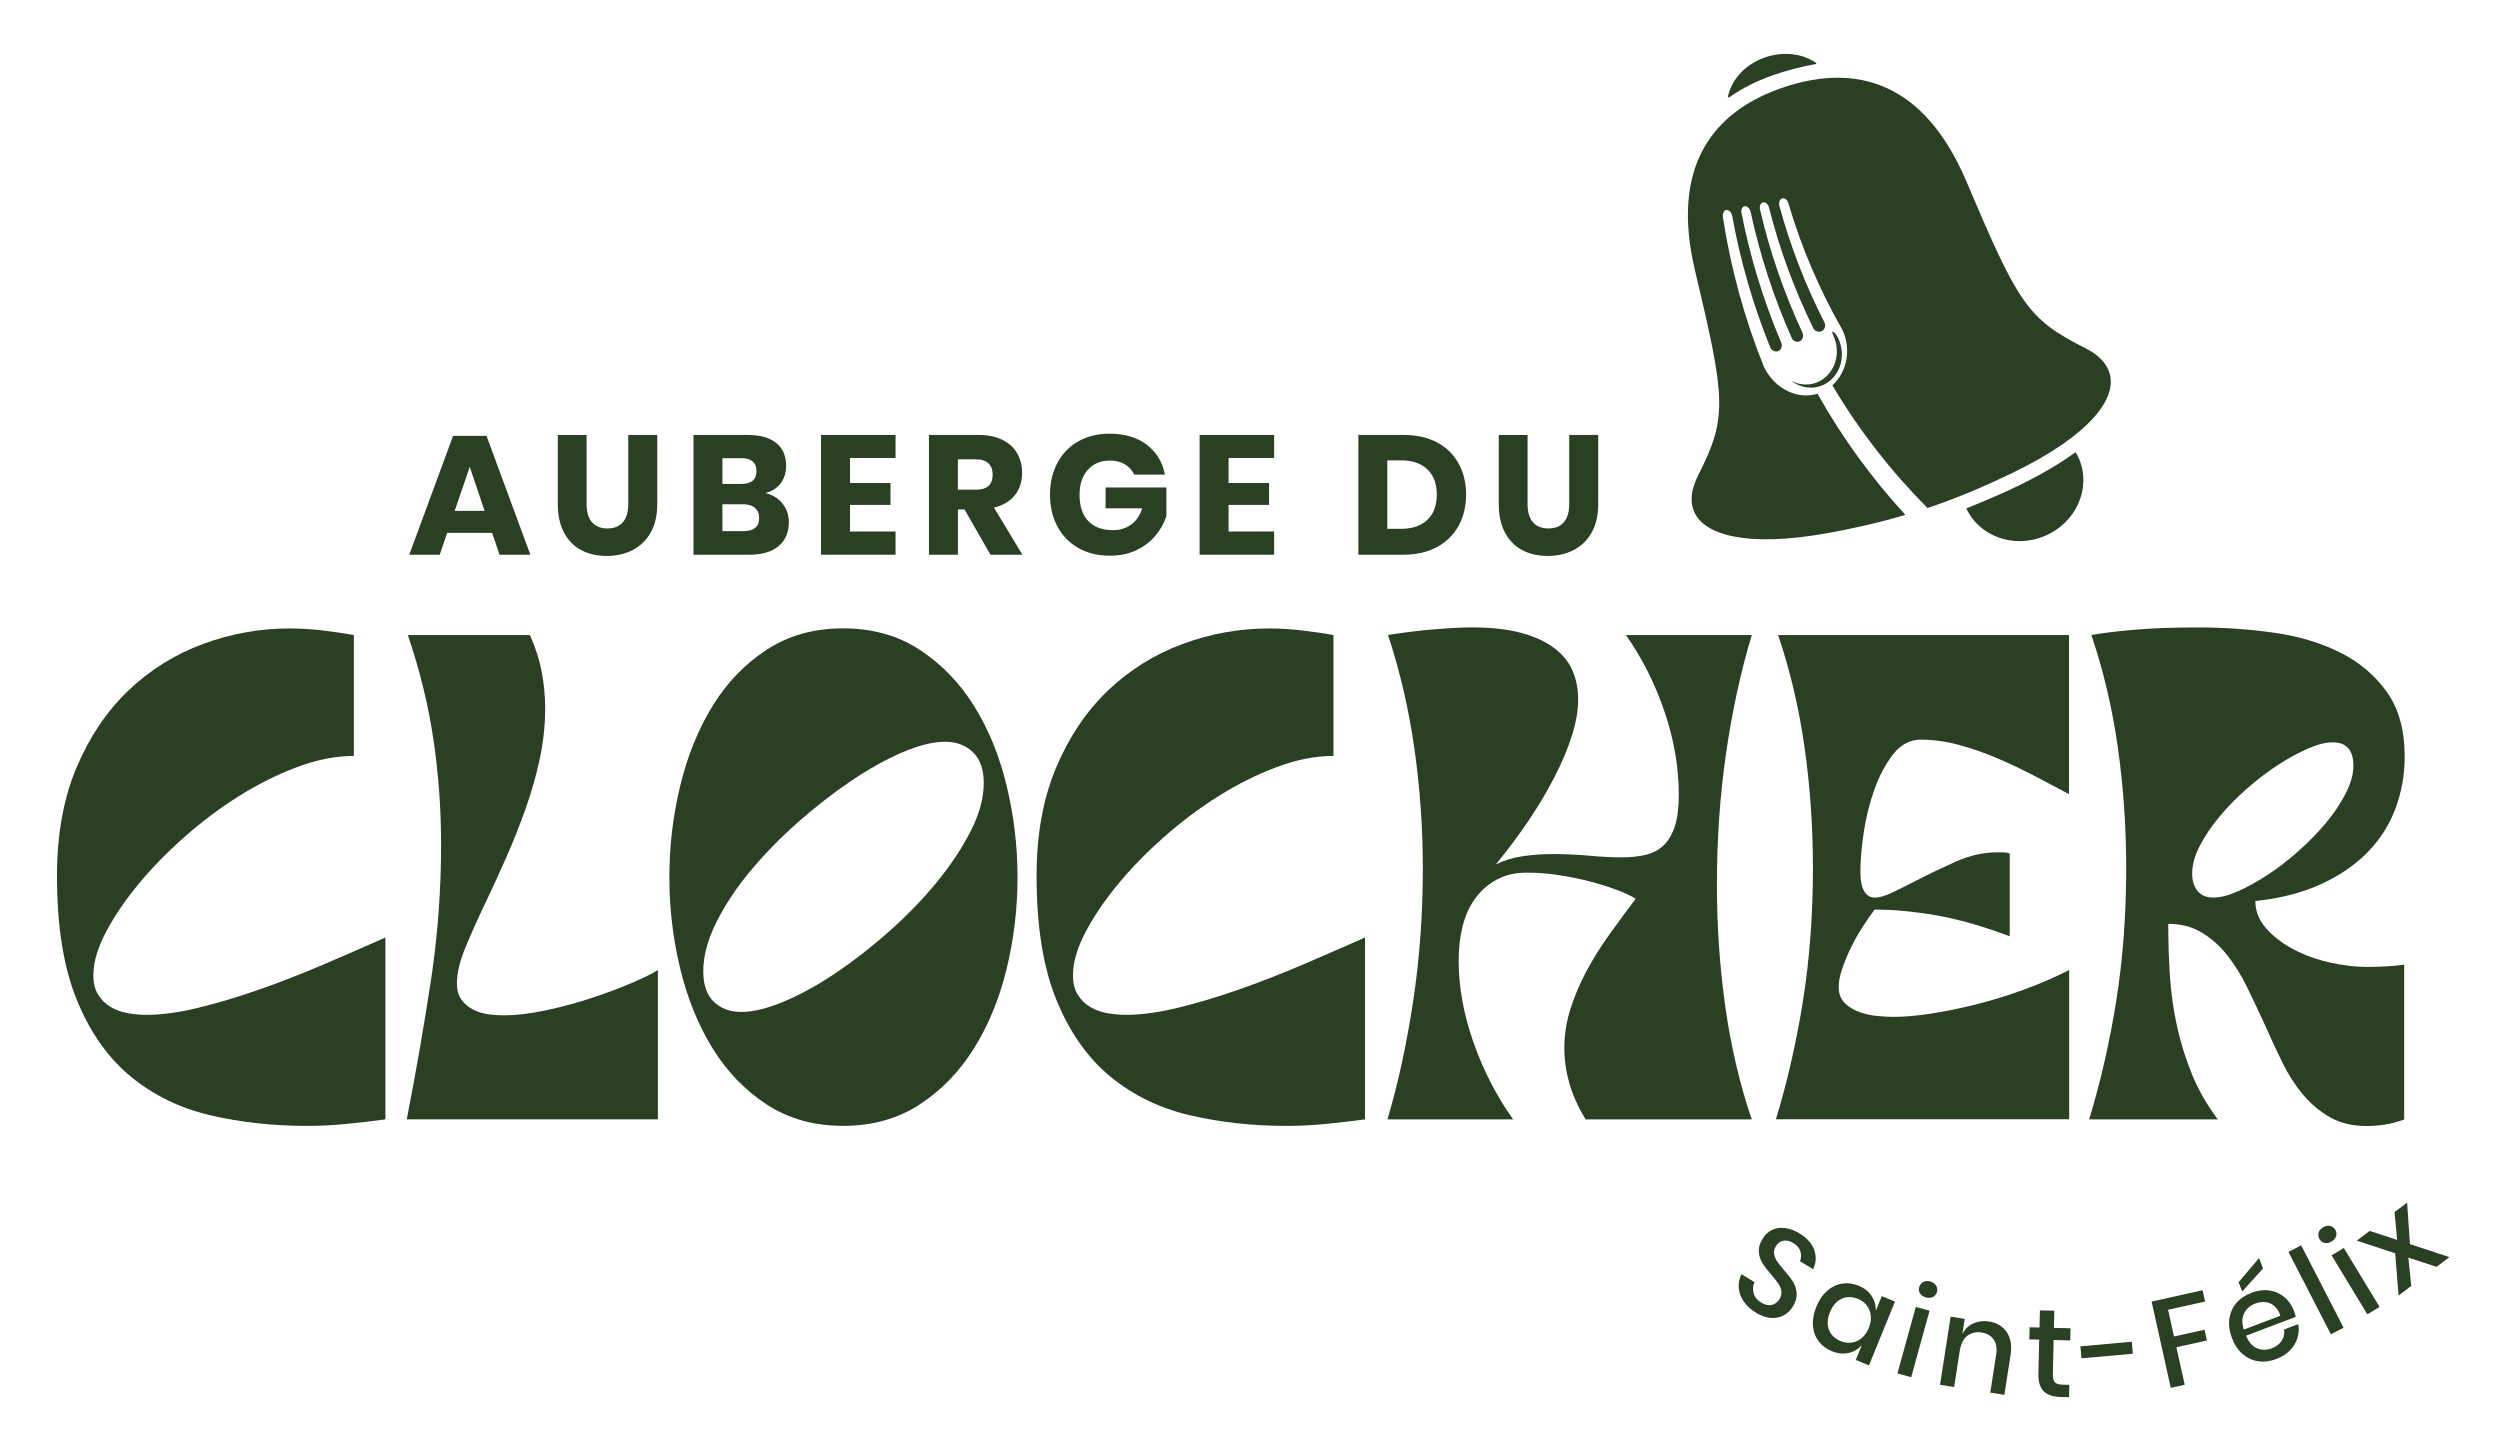 <?xml version="1.0" encoding="UTF-8"?><svg id="Calque_1" xmlns="http://www.w3.org/2000/svg" viewBox="0 0 533.97 308.22"><defs><style>.cls-1,.cls-2{fill:#294022;}.cls-2{fill-rule:evenodd;}</style></defs><path class="cls-1" d="m82.34,239.08c-2.87.39-5.7.72-8.49.99-2.79.27-5.55.41-8.26.41-7.29,0-14.18-.76-20.66-2.27-6.48-1.51-12.14-4.27-16.99-8.26-4.85-3.99-8.69-9.44-11.52-16.35-2.83-6.9-4.25-15.75-4.25-26.53,0-8.84,1.4-16.56,4.19-23.16,2.79-6.59,6.5-12.08,11.11-16.47,4.61-4.38,9.91-7.68,15.88-9.89,5.97-2.21,12.14-3.32,18.5-3.32,2.33,0,4.63.14,6.92.41,2.29.27,4.56.6,6.81.99v25.83c-3.88,0-7.93.8-12.16,2.39-4.23,1.59-8.38,3.67-12.45,6.23-4.07,2.56-7.97,5.49-11.69,8.79-3.72,3.3-7,6.67-9.83,10.12-2.83,3.45-5.1,6.81-6.81,10.07-1.71,3.26-2.6,6.17-2.68,8.73-.08,1.86.23,3.38.93,4.54.7,1.16,1.61,2.08,2.73,2.74,1.12.66,2.37,1.11,3.72,1.34,1.36.23,2.66.35,3.9.35,3.26,0,6.96-.5,11.11-1.51,4.15-1.01,8.49-2.31,13.03-3.9,4.54-1.59,9.11-3.38,13.73-5.35,4.61-1.98,9.02-3.9,13.21-5.76v38.87Z"/><path class="cls-1" d="m86.88,239.08c2.02-10.39,3.74-20.32,5.18-29.79,1.43-9.46,2.15-19.12,2.15-28.97,0-7.52-.54-14.97-1.63-22.34-1.09-7.37-2.91-14.82-5.47-22.34h26.07c1.16,2.56,2,5.14,2.5,7.74.5,2.6.76,5.26.76,7.97,0,3.57-.39,7.16-1.16,10.76-.78,3.61-1.79,7.16-3.03,10.65-1.24,3.49-2.58,6.87-4.01,10.12-1.44,3.26-2.85,6.36-4.25,9.31-1.79,3.72-3.3,7.08-4.54,10.07-1.24,2.99-1.86,5.57-1.86,7.74,0,1.47.33,2.66.99,3.55.66.89,1.49,1.59,2.5,2.09,1.01.51,2.07.83,3.2.99,1.12.16,2.19.23,3.2.23,2.79,0,5.89-.37,9.31-1.11,3.41-.74,6.69-1.63,9.83-2.68,3.14-1.05,5.97-2.11,8.49-3.2,2.52-1.09,4.32-1.98,5.41-2.68v31.88h-53.64Z"/><path class="cls-1" d="m180.09,240.47c-6.21,0-11.64-1.51-16.29-4.54-4.65-3.03-8.51-7.02-11.58-11.99-3.07-4.96-5.37-10.63-6.92-16.99-1.55-6.36-2.33-12.88-2.33-19.55s.77-13.21,2.33-19.61c1.55-6.4,3.86-12.08,6.92-17.05,3.06-4.96,6.92-8.96,11.58-11.99,4.65-3.03,10.08-4.54,16.29-4.54s11.64,1.51,16.29,4.54c4.65,3.03,8.53,7.02,11.64,11.99,3.1,4.97,5.43,10.65,6.98,17.05,1.55,6.4,2.33,12.94,2.33,19.61s-.78,13.19-2.33,19.55c-1.55,6.36-3.88,12.03-6.98,16.99-3.1,4.97-6.98,8.96-11.64,11.99-4.65,3.03-10.09,4.54-16.29,4.54Zm21.76-82.04c-2.56,0-5.61.76-9.13,2.27-3.53,1.51-7.21,3.57-11.05,6.17-3.84,2.6-7.64,5.57-11.4,8.9-3.76,3.34-7.14,6.81-10.12,10.41-2.99,3.61-5.39,7.26-7.21,10.94-1.82,3.69-2.73,7.12-2.73,10.3,0,2.95.76,5.14,2.27,6.57,1.51,1.44,3.47,2.15,5.88,2.15,2.56,0,5.62-.76,9.19-2.27,3.57-1.51,7.25-3.55,11.05-6.11,3.8-2.56,7.6-5.53,11.4-8.9,3.8-3.38,7.17-6.87,10.12-10.47,2.95-3.61,5.35-7.23,7.21-10.88,1.86-3.65,2.79-7.06,2.79-10.24,0-2.95-.78-5.16-2.33-6.63-1.55-1.47-3.53-2.21-5.93-2.21Z"/><path class="cls-1" d="m291.57,239.08c-2.87.39-5.7.72-8.49.99-2.79.27-5.55.41-8.26.41-7.29,0-14.18-.76-20.66-2.27-6.48-1.51-12.14-4.27-16.99-8.26-4.85-3.99-8.69-9.44-11.52-16.35-2.83-6.9-4.25-15.75-4.25-26.53,0-8.84,1.4-16.56,4.19-23.16,2.79-6.59,6.5-12.08,11.11-16.47,4.61-4.38,9.91-7.68,15.88-9.89,5.97-2.21,12.14-3.32,18.5-3.32,2.33,0,4.63.14,6.92.41,2.29.27,4.56.6,6.81.99v25.83c-3.88,0-7.93.8-12.16,2.39-4.23,1.59-8.38,3.67-12.45,6.23-4.07,2.56-7.97,5.49-11.69,8.79-3.72,3.3-7,6.67-9.83,10.12-2.83,3.45-5.1,6.81-6.81,10.07-1.71,3.26-2.6,6.17-2.68,8.73-.08,1.86.23,3.38.93,4.54.7,1.16,1.61,2.08,2.73,2.74,1.12.66,2.37,1.11,3.72,1.34,1.36.23,2.66.35,3.9.35,3.26,0,6.96-.5,11.11-1.51,4.15-1.01,8.49-2.31,13.03-3.9,4.54-1.59,9.12-3.38,13.73-5.35,4.61-1.98,9.02-3.9,13.21-5.76v38.87Z"/><path class="cls-1" d="m296.34,239.08c2.25-7.52,4.07-15.88,5.47-25.08,1.4-9.19,2.09-18.72,2.09-28.57,0-8.61-.6-17.12-1.8-25.54-1.2-8.42-3.08-16.5-5.64-24.26,3.33-.54,6.65-.95,9.95-1.22,3.3-.27,5.95-.41,7.97-.41,4.11,0,7.6.39,10.47,1.16,2.87.78,5.22,1.84,7.04,3.2,1.82,1.36,3.14,2.97,3.96,4.83.81,1.86,1.22,3.92,1.22,6.17,0,2.41-.45,5-1.34,7.8-.89,2.79-2.11,5.7-3.67,8.73-1.55,3.03-3.39,6.13-5.53,9.31-2.13,3.18-4.48,6.32-7.04,9.43,1.71-.85,3.59-1.43,5.64-1.74,2.05-.31,4.21-.47,6.46-.47,2.79,0,5.43.12,7.91.35,2.48.23,4.77.35,6.86.35,1.86,0,3.55-.17,5.06-.52,1.51-.35,2.79-1.01,3.84-1.98,1.05-.97,1.86-2.33,2.44-4.07s.87-4.01.87-6.81c0-5.82-1.01-11.71-3.03-17.69-2.02-5.97-4.77-11.44-8.26-16.41h26.88c-2.33,7.68-4.15,16.04-5.47,25.08-1.32,9.04-1.98,18.44-1.98,28.22,0,8.92.6,17.63,1.8,26.12,1.2,8.49,3.08,16.51,5.64,24.03h-35.49c-1.63-2.71-2.79-5.31-3.49-7.8-.7-2.48-1.05-4.96-1.05-7.45,0-2.79.43-5.55,1.28-8.26.85-2.71,1.98-5.39,3.38-8.03,1.4-2.64,3.02-5.25,4.89-7.85,1.86-2.6,3.76-5.18,5.7-7.74-1.01-.62-2.38-1.26-4.13-1.92-1.74-.66-3.67-1.26-5.76-1.8-2.09-.54-4.31-.99-6.63-1.34-2.33-.35-4.58-.52-6.75-.52-2.41,0-4.52.49-6.34,1.45-1.82.97-3.36,2.29-4.6,3.96-1.24,1.67-2.15,3.65-2.74,5.93-.58,2.29-.87,4.75-.87,7.39,0,5.74,1.07,11.62,3.2,17.63,2.13,6.01,4.95,11.46,8.44,16.35h-26.88Z"/><path class="cls-1" d="m379.31,239.08c2.48-8.15,4.42-16.66,5.82-25.54,1.4-8.88,2.09-18.25,2.09-28.1,0-8.84-.6-17.47-1.8-25.89-1.2-8.42-3.08-16.39-5.64-23.91h62.14v33.98c-2.33-1.24-4.79-2.54-7.39-3.9-2.6-1.36-5.26-2.62-7.97-3.78-2.72-1.16-5.45-2.11-8.2-2.85-2.76-.74-5.45-1.11-8.09-1.11-2.33,0-4.31,1.05-5.93,3.14s-2.97,4.62-4.01,7.56c-1.05,2.95-1.8,6.01-2.27,9.19-.47,3.18-.7,5.9-.7,8.15,0,2.02.27,3.47.82,4.36.54.89,1.28,1.34,2.21,1.34,1.01,0,2.29-.37,3.84-1.11,1.55-.74,3.3-1.61,5.24-2.62,2.56-1.32,5.31-2.64,8.26-3.96,2.95-1.32,5.89-1.98,8.84-1.98h1.34c.43,0,.87.08,1.34.23v17.69c-5.82-2.17-11.07-3.67-15.77-4.48-4.69-.81-9.06-1.22-13.09-1.22-.93,1.24-1.86,2.6-2.79,4.07-.93,1.47-1.74,2.95-2.44,4.42-.7,1.47-1.28,2.91-1.74,4.31-.47,1.4-.7,2.64-.7,3.72,0,1.47.45,2.64,1.34,3.49.89.85,1.96,1.49,3.2,1.92,1.24.43,2.52.7,3.84.81,1.32.12,2.4.18,3.26.18,2.33,0,5.02-.23,8.09-.7,3.06-.47,6.28-1.12,9.66-1.98,3.38-.85,6.77-1.9,10.18-3.14,3.41-1.24,6.63-2.64,9.66-4.19v31.88h-62.6Z"/><path class="cls-1" d="m446.22,239.08c2.48-8.15,4.42-16.66,5.82-25.54,1.4-8.88,2.09-18.25,2.09-28.1,0-8.84-.6-17.47-1.8-25.89-1.2-8.42-3.08-16.39-5.64-23.91,2.02-.39,4.98-.76,8.9-1.11,3.92-.35,8.55-.52,13.91-.52s10.78.37,16.06,1.11c5.27.74,9.99,2.13,14.14,4.19,4.15,2.06,7.51,4.87,10.07,8.44,2.56,3.57,3.84,8.19,3.84,13.85,0,3.88-.66,7.58-1.98,11.11-1.32,3.53-3.32,6.65-5.99,9.37-2.68,2.72-6.01,4.99-10.01,6.81-4,1.82-8.63,3.01-13.91,3.55,0,2.17.77,4.13,2.33,5.88,1.55,1.75,3.51,3.24,5.88,4.48,2.36,1.24,4.95,2.17,7.74,2.79,2.79.62,5.39.93,7.8.93,1.47,0,2.89-.04,4.25-.12,1.36-.08,2.62-.19,3.78-.35v33.05c-1.47.54-2.87.91-4.19,1.11-1.32.19-2.6.29-3.84.29-3.02,0-5.63-.62-7.8-1.86-2.17-1.24-4.09-2.85-5.76-4.83s-3.14-4.27-4.42-6.87c-1.28-2.6-2.5-5.22-3.66-7.86-1.24-2.71-2.5-5.39-3.78-8.03-1.28-2.64-2.72-4.96-4.31-6.98-1.59-2.02-3.41-3.65-5.47-4.89-2.06-1.24-4.44-1.86-7.16-1.86,0,3.72.12,7.41.35,11.05.23,3.65.74,7.23,1.51,10.76.77,3.53,1.84,6.96,3.2,10.3,1.36,3.34,3.2,6.56,5.53,9.66h-27.46Zm52.02-80.53c-1.48,0-3.24.45-5.29,1.34-2.06.89-4.19,2.06-6.4,3.49-2.21,1.44-4.42,3.12-6.63,5.06-2.21,1.94-4.17,3.94-5.88,5.99-1.71,2.06-3.1,4.13-4.19,6.23-1.09,2.09-1.63,4.07-1.63,5.93,0,1.55.39,2.79,1.16,3.72.77.93,1.9,1.4,3.37,1.4s3.22-.45,5.24-1.34c2.02-.89,4.15-2.07,6.4-3.55,2.25-1.47,4.46-3.18,6.63-5.12,2.17-1.94,4.11-3.94,5.82-5.99,1.71-2.05,3.1-4.15,4.19-6.28,1.09-2.13,1.63-4.09,1.63-5.88,0-3.33-1.48-5-4.42-5Z"/><path class="cls-1" d="m105.1,113.82h-9.59l-1.59,4.67h-6.51l9.37-25.4h7.13l9.37,25.4h-6.58l-1.59-4.67Zm-1.59-4.7l-3.18-9.41-3.22,9.41h6.4Z"/><path class="cls-1" d="m125.29,92.9v14.76c0,1.69.38,2.98,1.14,3.87s1.86,1.34,3.31,1.34,2.55-.45,3.31-1.34,1.14-2.18,1.14-3.87v-14.76h6.19v14.76c0,2.41-.47,4.44-1.41,6.1s-2.23,2.89-3.85,3.73c-1.63.83-3.47,1.25-5.52,1.25s-3.86-.41-5.43-1.23c-1.57-.82-2.8-2.06-3.69-3.73-.89-1.66-1.34-3.7-1.34-6.11v-14.76h6.15Z"/><path class="cls-1" d="m167.13,107.56c.9,1.13,1.36,2.45,1.36,3.94,0,2.19-.73,3.91-2.19,5.14-1.46,1.23-3.55,1.84-6.28,1.84h-11.9v-25.58h11.61c2.61,0,4.62.57,6.04,1.7,1.42,1.13,2.14,2.75,2.14,4.85,0,1.54-.41,2.83-1.23,3.85-.82,1.03-1.89,1.69-3.22,2.01,1.54.36,2.77,1.11,3.67,2.24Zm-12.83-4.2h4.05c2.15,0,3.22-.92,3.22-2.75s-1.1-2.75-3.29-2.75h-3.98v5.5Zm7.85,7.27c0-.92-.3-1.63-.9-2.15-.6-.52-1.46-.78-2.57-.78h-4.38v5.75h4.41c2.29,0,3.44-.94,3.44-2.82Z"/><path class="cls-1" d="m181.55,97.82v5.35h8.65v4.67h-8.65v5.68h9.73v4.96h-15.92v-25.58h15.92v4.92h-9.73Z"/><path class="cls-1" d="m211.55,118.48l-5.54-9.66h-1.41v9.66h-6.19v-25.58h10.56c2.03,0,3.74.35,5.14,1.05s2.45,1.66,3.15,2.88c.7,1.22,1.05,2.61,1.05,4.18,0,1.86-.51,3.44-1.54,4.74-1.03,1.3-2.51,2.19-4.47,2.68l6.08,10.06h-6.84Zm-6.95-13.89h3.84c1.23,0,2.13-.27,2.71-.81.58-.54.87-1.34.87-2.41s-.3-1.81-.89-2.39c-.59-.58-1.49-.87-2.7-.87h-3.84v6.48Z"/><path class="cls-1" d="m244.94,95c2.07,1.57,3.36,3.69,3.87,6.37h-6.55c-.43-.92-1.1-1.65-1.99-2.19s-1.97-.81-3.22-.81c-1.95,0-3.52.66-4.7,1.97-1.18,1.32-1.77,3.09-1.77,5.34,0,2.44.62,4.31,1.86,5.61,1.24,1.3,3.01,1.95,5.3,1.95,1.47,0,2.76-.4,3.87-1.21,1.11-.81,1.89-1.96,2.35-3.46h-7.82v-4.45h12.99v6.11c-.48,1.5-1.25,2.88-2.32,4.16-1.06,1.28-2.42,2.32-4.07,3.11-1.65.8-3.54,1.19-5.66,1.19-2.58,0-4.84-.55-6.77-1.65-1.93-1.1-3.42-2.63-4.47-4.61-1.05-1.98-1.57-4.23-1.57-6.77s.52-4.79,1.57-6.77,2.53-3.52,4.45-4.61c1.92-1.1,4.15-1.65,6.71-1.65,3.21,0,5.85.78,7.92,2.35Z"/><path class="cls-1" d="m262.41,97.82v5.35h8.65v4.67h-8.65v5.68h9.73v4.96h-15.92v-25.58h15.92v4.92h-9.73Z"/><path class="cls-1" d="m311.53,112.31c-1.07,1.94-2.62,3.46-4.63,4.54-2.01,1.09-4.38,1.63-7.11,1.63h-9.66v-25.58h9.66c2.75,0,5.13.53,7.13,1.59,2,1.06,3.54,2.56,4.61,4.49,1.07,1.93,1.61,4.15,1.61,6.66s-.54,4.73-1.61,6.67Zm-6.66-1.28c1.34-1.28,2.01-3.08,2.01-5.39s-.67-4.11-2.01-5.39c-1.34-1.28-3.21-1.92-5.63-1.92h-2.93v14.62h2.93c2.41,0,4.29-.64,5.63-1.92Z"/><path class="cls-1" d="m326.27,92.9v14.76c0,1.69.38,2.98,1.14,3.87.76.89,1.86,1.34,3.31,1.34s2.55-.45,3.31-1.34c.76-.89,1.14-2.18,1.14-3.87v-14.76h6.19v14.76c0,2.41-.47,4.44-1.41,6.1s-2.22,2.89-3.85,3.73c-1.63.83-3.47,1.25-5.52,1.25s-3.86-.41-5.43-1.23c-1.57-.82-2.8-2.06-3.69-3.73s-1.34-3.7-1.34-6.11v-14.76h6.15Z"/><path class="cls-1" d="m381.03,280.91c-.79.45-1.7.65-2.73.59-1.03-.06-2.1-.43-3.23-1.11-1.1-.66-1.96-1.45-2.6-2.37-.63-.92-1-1.88-1.09-2.9-.09-1.02.1-2.01.57-2.96l2.79,1.69c-.35.75-.41,1.53-.19,2.35.22.82.77,1.5,1.66,2.04.8.48,1.54.64,2.23.47.69-.17,1.24-.58,1.65-1.25.35-.58.48-1.15.38-1.72-.09-.57-.31-1.1-.66-1.6-.34-.5-.84-1.14-1.5-1.91-.82-.93-1.44-1.75-1.88-2.45-.44-.7-.69-1.49-.77-2.37-.07-.88.19-1.81.79-2.8.53-.87,1.2-1.5,2.02-1.9.82-.4,1.74-.54,2.75-.42,1.01.12,2.03.5,3.07,1.12,1.65,1,2.72,2.18,3.21,3.56.49,1.38.41,2.75-.23,4.12l-2.81-1.7c.26-.67.29-1.37.09-2.08-.2-.72-.71-1.32-1.52-1.81-.73-.44-1.43-.61-2.1-.5-.67.1-1.22.51-1.64,1.21-.33.55-.45,1.1-.36,1.64.09.54.3,1.06.64,1.55.34.49.83,1.11,1.47,1.88.83.94,1.47,1.77,1.92,2.49.45.72.71,1.53.78,2.43.07.9-.2,1.86-.82,2.88-.48.79-1.12,1.41-1.91,1.86Z"/><path class="cls-1" d="m399.77,276.82c.63.97.92,2.03.87,3.19l1.29-3.17,2.82,1.15-5.56,13.64-2.82-1.15,1.29-3.17c-.77.86-1.72,1.42-2.85,1.67-1.12.25-2.3.13-3.54-.38-1.19-.48-2.14-1.2-2.84-2.14-.7-.94-1.11-2.05-1.2-3.32-.1-1.27.15-2.63.73-4.06.58-1.42,1.35-2.55,2.31-3.39.96-.84,2.02-1.35,3.18-1.53,1.16-.18,2.33-.03,3.52.45,1.24.51,2.17,1.24,2.8,2.21Zm-6.44.6c-1.08.49-1.9,1.44-2.47,2.84-.57,1.4-.65,2.66-.22,3.76.43,1.11,1.27,1.92,2.52,2.43.79.32,1.58.43,2.36.31.78-.11,1.49-.44,2.13-.97.64-.53,1.14-1.25,1.51-2.16.36-.89.5-1.75.42-2.59-.08-.83-.36-1.56-.84-2.19-.48-.63-1.11-1.1-1.9-1.42-1.25-.51-2.42-.52-3.5-.03Z"/><path class="cls-1" d="m412.13,279.96l-3.92,14.2-2.94-.81,3.92-14.2,2.94.81Zm-1.35-6.14c.43-.23.93-.27,1.5-.11s.98.45,1.24.87c.26.42.32.88.19,1.38-.14.5-.42.85-.86,1.07-.44.21-.94.24-1.51.08-.57-.16-.98-.44-1.24-.84-.26-.4-.32-.85-.18-1.35.14-.5.43-.86.86-1.1Z"/><path class="cls-1" d="m428.62,284.53c.85,1.25,1.12,2.89.81,4.91l-1.32,8.48-3.01-.47,1.26-8.16c.2-1.3.02-2.36-.53-3.18-.56-.82-1.42-1.32-2.58-1.5-1.2-.19-2.22.05-3.06.7-.84.65-1.37,1.72-1.61,3.2l-1.2,7.74-3.01-.47,2.26-14.56,3.01.47-.5,3.2c.56-1.03,1.34-1.78,2.35-2.23,1.01-.46,2.11-.59,3.31-.41,1.69.26,2.96,1.02,3.82,2.27Z"/><path class="cls-1" d="m441.98,295.78l-.06,2.65-1.87-.05c-1.57-.04-2.75-.44-3.54-1.22-.79-.78-1.17-2.05-1.13-3.81l.17-7.22-2.11-.05.06-2.59,2.11.05.09-3.66,3.08.08-.09,3.66,3.55.09-.06,2.59-3.55-.09-.17,7.27c-.02.84.12,1.42.43,1.75.3.33.85.5,1.63.52l1.47.04Z"/><path class="cls-1" d="m455.32,286.58l.23,2.56-10.97.98-.23-2.56,10.97-.98Z"/><path class="cls-1" d="m470.45,275.59l.53,2.4-7.91,1.76,1.27,5.71,6.52-1.45.51,2.3-6.52,1.45,1.78,8.01-2.98.66-4.09-18.43,10.88-2.42Z"/><path class="cls-1" d="m490.33,281.27l-10.6,4.02c.59,1.4,1.37,2.3,2.37,2.7.99.41,2.03.4,3.11,0,.95-.36,1.67-.91,2.14-1.64.48-.73.64-1.53.48-2.38l3.05-1.16c.18,1.04.13,2.04-.18,3.01-.3.97-.84,1.85-1.61,2.62-.77.78-1.73,1.39-2.88,1.82-1.33.51-2.62.67-3.86.49-1.24-.18-2.35-.69-3.34-1.53-.99-.84-1.76-1.99-2.3-3.45-.54-1.43-.72-2.79-.55-4.08.18-1.29.68-2.41,1.48-3.37.81-.95,1.88-1.68,3.22-2.19,1.35-.51,2.63-.68,3.86-.5s2.28.65,3.2,1.42c.91.77,1.59,1.75,2.05,2.95.18.47.3.89.36,1.26Zm-6.97-10.34l-4.46,4.92-.76-2,4.37-5.14.84,2.22Zm2.39,8c-.57-.48-1.21-.75-1.91-.82-.7-.07-1.4.03-2.1.29-1.12.42-1.92,1.12-2.41,2.09-.49.97-.52,2.13-.08,3.49l7.82-2.96c-.31-.91-.75-1.61-1.32-2.09Z"/><path class="cls-1" d="m491.5,265.99l9.06,17.59-2.71,1.4-9.06-17.59,2.71-1.39Z"/><path class="cls-1" d="m495.21,263.32c.13-.48.45-.86.95-1.17.5-.3,1-.41,1.49-.31.49.1.87.37,1.13.81.27.44.33.9.19,1.36-.15.46-.47.85-.97,1.15-.5.3-.99.41-1.46.32-.47-.09-.84-.35-1.11-.8-.27-.44-.34-.9-.21-1.37Zm5.4,3.23l7.64,12.59-2.61,1.58-7.64-12.59,2.61-1.58Z"/><path class="cls-1" d="m520.41,270.58l-6.02-1.98.63,6.06-2.71,2.05-.73-9.03-8.2-2.69,2.75-2.08,5.88,1.92-.57-5.94,2.69-2.03.6,8.87,8.43,2.77-2.75,2.08Z"/><path class="cls-2" d="m419.98,108.59c2.77,5.97,10.09,8.63,16.64,5.94,6.73-2.76,10.08-10.11,7.49-16.41-.22-.54-.49-1.05-.79-1.54-4.18,3.06-9.72,6.18-16.79,9.27-2.18.95-4.37,1.87-6.56,2.74Z"/><path class="cls-2" d="m449.34,77.37c-.92-1.15-2.25-2.16-3.92-3-6.22-3.15-9.78-5.46-13.24-10.39-3.4-4.84-6.61-12.12-12.19-25.25-4.58-10.79-10.38-16.67-16.32-19.6-5.9-2.91-11.98-2.92-17.15-1.95-.94.18-1.85.39-2.74.62-.85.23-1.7.48-2.52.75-.82.27-1.66.57-2.48.89-.85.34-1.72.71-2.58,1.13-4.73,2.28-9.62,5.9-12.65,11.74-3.05,5.88-4.23,14.05-1.52,25.46,3.3,13.88,5.03,21.65,5.16,27.56.14,6.03-1.35,10-4.5,16.22-.85,1.68-1.31,3.28-1.38,4.74-.08,1.93.55,3.66,1.94,5.05,1.47,1.47,3.8,2.6,7.07,3.25,4.77.94,11.45.84,20.24-.76,3.61-.66,7.2-1.43,10.63-2.28,2-.5,3.92-1.03,5.78-1.57-7.24-7.89-13.55-16.57-18.77-25.88-4.14,1.32-9.15-.96-11.46-5.77-4.11-10.21-7.04-20.86-8.72-31.77-.18-.82.12-1.59.66-1.7.49-.1,1,.35,1.23,1.02.03.08.06.16.07.25,1.75,9.7,4.5,19.15,8.18,28.21.39.62,1.11.9,1.7.63.52-.24.78-.83.69-1.43-.02-.15-.06-.3-.13-.44-3.79-8.94-6.66-18.29-8.52-27.94.03-.57.3-1.03.72-1.11.45-.09.93.28,1.18.86.05.12.09.24.12.37,2.02,9.4,5.01,18.49,8.88,27.14.39.52,1.05.73,1.6.48.55-.26.82-.89.69-1.51-.02-.11-.05-.22-.1-.32-3.93-8.44-7.01-17.35-9.14-26.6-.02-.62.27-1.14.72-1.24.54-.11,1.12.42,1.29,1.19,2.26,8.93,5.43,17.49,9.39,25.58.33.73,1.15,1.06,1.82.75.65-.3.93-1.08.65-1.78l-.02-.07c-4.04-7.89-7.3-16.27-9.68-25.05-.13-.72.18-1.38.7-1.49.54-.11,1.11.4,1.28,1.14,2.82,9.53,6.7,18.54,11.48,26.89,1.98,4.13,1.1,8.99-2.11,11.92,5.67,9.55,12.51,18.35,20.32,26.2,2.75-.93,5.66-2.01,8.66-3.24,3.26-1.35,6.61-2.86,9.91-4.47,8.02-3.93,13.46-7.8,16.74-11.39,2.25-2.46,3.45-4.75,3.76-6.81.3-1.95-.23-3.72-1.43-5.22Z"/><path class="cls-2" d="m388.76,81.36c-1.94,1.07-4.24,1-6.23-.05,2.22,1.67,5.05,1.98,7.36.68,3.34-1.91,4.44-6.24,2.69-9.8-.75-1.52-1.6-1.78-1.06-.65,1.74,3.59.61,7.93-2.75,9.81Z"/><path class="cls-1" d="m369.1,20.45c1.87-7.74,12.06-11.4,18.64-7.13.11.07.27.19.16.34-6.48,1.2-13.09,3.25-18.53,7.11-.21.13-.36-.11-.27-.31h0Z"/></svg>